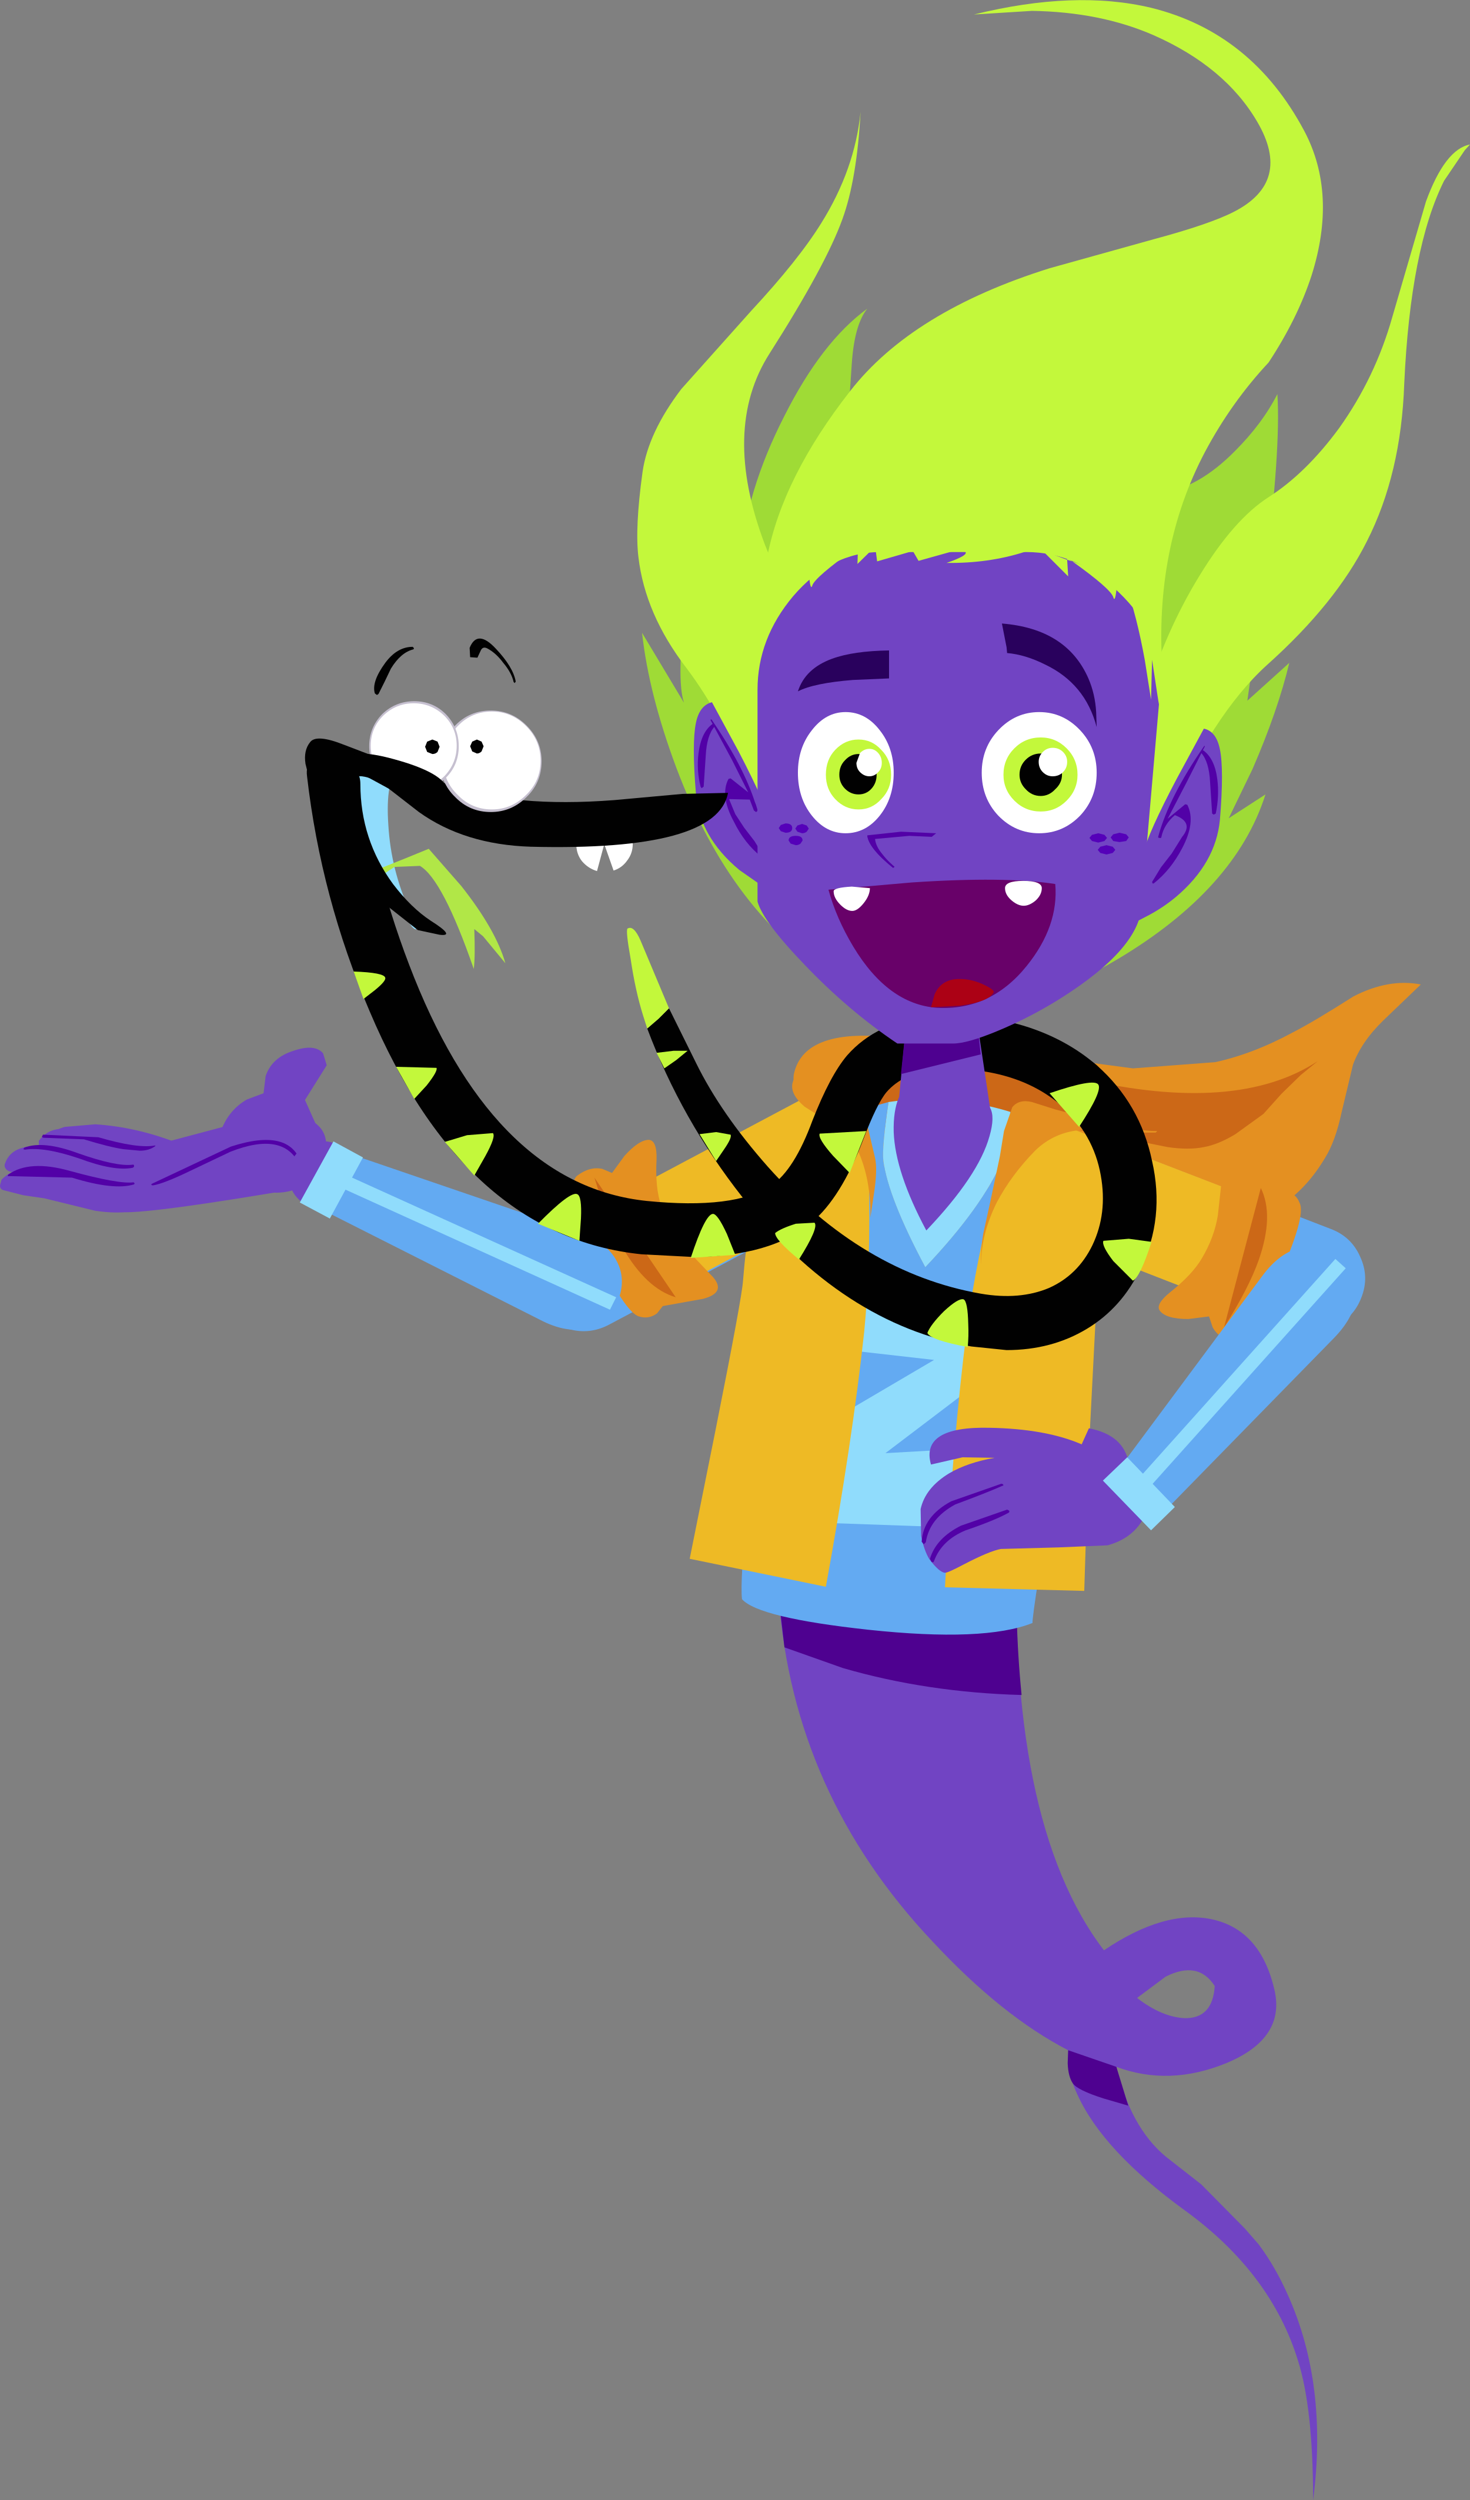 <?xml version="1.0" encoding="UTF-8" standalone="no"?>
<svg xmlns:xlink="http://www.w3.org/1999/xlink" height="241.4px" width="141.95px" xmlns="http://www.w3.org/2000/svg">
  <rect width="100%" height="100%" fill="#808080" stroke="none"/>
  <g transform="matrix(1.0, 0.0, 0.0, 1.0, 143.0, 230.35)">
    <path d="M-24.05 -112.1 Q-18.3 -113.1 -15.05 -118.55 -14.05 -120.15 -13.45 -122.95 L-12.35 -127.55 Q-11.55 -129.75 -9.45 -131.8 L-5.8 -135.3 Q-8.9 -135.9 -12.3 -134.15 -16.15 -131.7 -18.2 -130.65 -22.0 -128.6 -25.65 -127.8 L-33.6 -127.2 -46.35 -128.9 -59.1 -130.35 Q-65.55 -130.5 -66.35 -126.6 -66.5 -125.5 -65.8 -124.35 L-64.65 -122.3 -63.55 -121.75 Q-60.9 -117.45 -48.85 -115.65 L-41.85 -115.2 Q-37.8 -114.9 -34.95 -113.75 -28.95 -111.25 -24.05 -112.1" fill="#e49021" fill-rule="evenodd" stroke="none"/>
    <path d="M-17.4 -126.55 L-15.75 -127.9 Q-23.6 -122.75 -38.5 -126.2 L-45.65 -127.9 Q-49.75 -128.8 -53.0 -128.75 -56.4 -128.6 -58.45 -127.85 -61.8 -126.6 -60.3 -123.95 -58.55 -120.65 -50.3 -119.85 L-47.45 -119.5 Q-45.8 -119.45 -45.0 -120.2 L-42.95 -121.55 Q-42.3 -121.75 -40.55 -121.55 L-33.7 -120.3 -30.25 -119.6 Q-28.2 -119.3 -26.75 -119.6 -25.35 -119.85 -23.7 -120.85 L-21.0 -122.8 -19.25 -124.75 -17.4 -126.55" fill="#cc6817" fill-rule="evenodd" stroke="none"/>
    <path d="M-25.7 -38.6 Q-25.9 -35.45 -28.6 -35.5 -30.8 -35.6 -33.2 -37.45 L-30.45 -39.5 Q-27.3 -41.1 -25.7 -38.6 M-44.75 -83.0 L-67.8 -83.0 -67.8 -76.1 Q-66.4 -57.15 -52.95 -42.9 -46.25 -35.7 -39.85 -32.4 L-39.85 -31.25 Q-39.75 -29.8 -38.95 -28.1 -36.5 -22.7 -28.6 -16.95 -20.25 -10.9 -17.65 -2.4 -16.2 2.2 -16.2 11.05 -14.75 -0.15 -18.65 -8.8 -19.85 -11.5 -21.45 -13.65 L-22.8 -15.2 -27.0 -19.45 -30.45 -22.15 Q-33.85 -25.0 -35.2 -30.8 -30.1 -28.9 -24.6 -31.15 -18.8 -33.55 -19.95 -38.3 -21.3 -44.05 -26.0 -45.05 -30.55 -46.0 -36.4 -42.05 -45.9 -54.5 -44.75 -83.0" fill="#7144c3" fill-rule="evenodd" stroke="none"/>
    <path d="M-44.75 -82.6 L-46.0 -83.0 -67.8 -83.0 -67.8 -76.1 -67.25 -71.3 -61.6 -69.3 Q-53.5 -66.95 -44.35 -66.7 -45.1 -74.15 -44.75 -82.6" fill="#4e0190" fill-rule="evenodd" stroke="none"/>
    <path d="M-44.75 -83.0 L-46.0 -83.0 -44.75 -82.6 -44.75 -83.0" fill="#702faf" fill-rule="evenodd" stroke="none"/>
    <path d="M-68.7 -122.45 L-89.1 -111.6 Q-91.0 -110.6 -91.6 -108.55 -92.25 -106.5 -91.25 -104.55 -90.25 -102.7 -88.15 -102.05 -86.1 -101.45 -84.2 -102.45 L-63.85 -113.25 Q-61.95 -114.25 -61.3 -116.3 -60.65 -118.35 -61.65 -120.25 -62.7 -122.15 -64.75 -122.8 -66.8 -123.45 -68.7 -122.45" fill="#63aaf2" fill-rule="evenodd" stroke="none"/>
    <path d="M-85.15 -112.1 Q-85.6 -110.15 -84.6 -108.25 -83.6 -106.35 -81.7 -105.6 L-78.25 -105.75 -60.85 -115.0 Q-59.2 -115.85 -58.8 -117.8 -58.35 -119.75 -59.35 -121.65 -60.35 -123.55 -62.2 -124.25 L-65.7 -124.15 -83.1 -114.9 Q-84.7 -114.05 -85.15 -112.1" fill="#eeba25" fill-rule="evenodd" stroke="none"/>
    <path d="M-85.55 -109.7 Q-82.65 -103.65 -81.3 -103.25 -80.35 -102.95 -79.55 -103.55 L-79.0 -104.25 -75.1 -104.95 Q-72.85 -105.55 -74.15 -107.05 L-77.0 -110.05 Q-78.35 -111.75 -79.15 -113.95 -79.75 -115.65 -79.6 -118.4 -79.55 -120.25 -80.35 -120.3 -81.3 -120.3 -82.7 -118.75 L-83.9 -117.1 -84.85 -117.5 Q-86.05 -117.75 -87.25 -116.85 -88.5 -115.9 -85.55 -109.7" fill="#e49021" fill-rule="evenodd" stroke="none"/>
    <path d="M-85.6 -116.65 Q-84.3 -112.4 -82.85 -109.85 -80.6 -105.95 -77.75 -105.1 L-85.6 -116.65" fill="#cc6817" fill-rule="evenodd" stroke="none"/>
    <path d="M-37.75 -110.75 Q-37.25 -116.15 -39.5 -119.25 -41.35 -121.7 -45.45 -123.0 -45.05 -121.2 -46.2 -118.35 -48.1 -113.85 -53.65 -108.0 -57.25 -114.75 -57.7 -118.3 -57.85 -119.5 -57.2 -123.95 L-62.35 -122.5 Q-65.35 -121.35 -68.75 -100.3 L-70.8 -84.95 Q-71.55 -77.8 -71.35 -75.95 -69.75 -74.15 -59.15 -73.0 -47.95 -71.8 -43.3 -73.65 -43.3 -74.8 -40.9 -89.15 -38.25 -104.65 -37.75 -110.75" fill="#63aaf2" fill-rule="evenodd" stroke="none"/>
    <path d="M-46.2 -118.35 Q-45.05 -121.2 -45.45 -123.0 -47.65 -123.7 -51.95 -124.4 L-53.85 -124.4 -57.2 -123.95 Q-57.85 -119.5 -57.7 -118.3 -57.25 -114.75 -53.65 -108.0 -48.1 -113.85 -46.2 -118.35" fill="#90dcfc" fill-rule="evenodd" stroke="none"/>
    <path d="M-47.2 -82.75 L-67.05 -83.45 -65.9 -91.35 -52.8 -99.05 -63.8 -100.3 -62.8 -107.85 -44.8 -104.3 -46.1 -98.7 -57.5 -90.05 -46.85 -90.65 -47.2 -82.75" fill="#90dcfc" fill-rule="evenodd" stroke="none"/>
    <path d="M-47.45 -120.65 Q-46.9 -122.55 -47.4 -123.4 L-51.8 -124.15 -56.2 -124.4 Q-56.75 -123.1 -56.7 -121.05 -56.55 -117.15 -53.55 -111.55 -48.5 -116.85 -47.45 -120.65" fill="#7144c3" fill-rule="evenodd" stroke="none"/>
    <path d="M-63.25 -144.45 L-63.3 -144.3 -63.15 -144.25 -51.9 -144.95 Q-47.7 -145.0 -40.6 -144.65 -40.4 -144.65 -40.35 -144.9 L-40.55 -145.15 -46.25 -145.55 -52.0 -145.4 -57.65 -145.25 -63.25 -144.45" fill="#5201a7" fill-rule="evenodd" stroke="none"/>
    <path d="M-44.65 -123.65 L-46.65 -116.75 Q-48.8 -108.55 -49.65 -101.9 -51.0 -91.35 -51.75 -77.1 L-38.3 -76.75 -37.9 -89.45 -37.15 -104.05 Q-36.2 -110.15 -36.65 -113.9 -37.7 -122.2 -44.65 -123.65" fill="#eeba25" fill-rule="evenodd" stroke="none"/>
    <path d="M-39.7 -110.45 L-18.2 -102.1 -14.25 -102.2 Q-12.3 -103.1 -11.55 -105.05 -10.75 -107.05 -11.65 -109.0 -12.5 -110.95 -14.5 -111.7 L-36.0 -120.0 Q-38.05 -120.85 -40.0 -119.95 -41.95 -119.1 -42.7 -117.15 -43.45 -115.15 -42.6 -113.25 -41.7 -111.25 -39.7 -110.45" fill="#63aaf2" fill-rule="evenodd" stroke="none"/>
    <path d="M-43.2 -111.7 L-25.6 -104.85 Q-23.95 -104.25 -22.2 -105.2 -20.5 -106.2 -19.75 -108.2 -18.95 -110.2 -19.6 -112.05 -20.2 -113.9 -21.8 -114.55 L-39.45 -121.35 Q-41.05 -121.95 -42.8 -121.05 -44.5 -120.05 -45.25 -118.0 -46.0 -116.05 -45.45 -114.2 -44.85 -112.3 -43.2 -111.7" fill="#eeba25" fill-rule="evenodd" stroke="none"/>
    <path d="M-19.7 -115.3 L-22.8 -117.8 Q-24.75 -119.05 -24.95 -117.1 L-25.4 -113.0 Q-25.75 -110.85 -26.95 -108.85 -27.85 -107.3 -30.05 -105.55 -31.45 -104.4 -31.0 -103.8 -30.4 -103.0 -28.25 -103.0 L-26.25 -103.25 -25.9 -102.2 Q-25.3 -101.1 -23.85 -100.85 -22.3 -100.5 -19.6 -106.8 -16.85 -112.95 -17.5 -114.2 -17.85 -115.15 -18.85 -115.3 L-19.7 -115.3" fill="#e49021" fill-rule="evenodd" stroke="none"/>
    <path d="M-24.8 -102.2 Q-22.4 -106.0 -21.45 -108.7 -19.95 -113.0 -21.25 -115.65 L-24.8 -102.2" fill="#cc6817" fill-rule="evenodd" stroke="none"/>
    <path d="M-34.0 -89.05 Q-34.45 -91.8 -37.85 -92.45 L-38.55 -90.9 Q-42.0 -92.4 -47.45 -92.5 -54.15 -92.65 -53.1 -88.95 L-50.05 -89.65 -46.95 -89.6 Q-49.55 -89.15 -51.35 -88.1 -53.65 -86.7 -54.1 -84.65 L-54.05 -82.05 Q-53.75 -80.6 -53.25 -79.8 -52.3 -78.55 -51.75 -78.5 -51.45 -78.5 -49.95 -79.3 -47.45 -80.6 -46.35 -80.8 L-40.8 -80.95 -36.05 -81.15 Q-33.5 -81.85 -32.45 -84.0 L-34.0 -89.05" fill="#7144c3" fill-rule="evenodd" stroke="none"/>
    <path d="M-45.6 -84.3 Q-45.5 -84.35 -45.55 -84.5 L-45.75 -84.6 -50.2 -83.05 Q-52.6 -81.85 -53.2 -79.85 L-53.05 -79.55 Q-52.85 -79.45 -52.8 -79.65 -52.05 -81.65 -49.75 -82.6 -46.95 -83.55 -45.6 -84.3" fill="#5201a7" fill-rule="evenodd" stroke="none"/>
    <path d="M-46.2 -86.9 Q-46.05 -86.9 -46.15 -87.05 L-46.3 -87.1 -51.15 -85.4 Q-53.85 -83.95 -54.0 -81.5 L-53.8 -81.25 -53.6 -81.45 Q-53.25 -83.75 -50.75 -85.1 -47.65 -86.25 -46.2 -86.9" fill="#5201a7" fill-rule="evenodd" stroke="none"/>
    <path d="M-35.05 -87.0 Q-34.9 -85.8 -33.95 -85.0 -33.05 -84.2 -31.85 -84.3 -30.65 -84.4 -29.8 -85.2 L-14.2 -101.15 Q-12.1 -103.3 -12.05 -105.4 -11.95 -107.4 -13.65 -108.85 -15.35 -110.3 -17.3 -109.9 -19.4 -109.5 -21.15 -107.1 L-34.45 -89.2 Q-35.15 -88.15 -35.05 -87.0" fill="#63aaf2" fill-rule="evenodd" stroke="none"/>
    <path d="M-33.05 -87.6 L-32.0 -86.75 -13.05 -107.9 -14.05 -108.8 -33.05 -87.6" fill="#90dcfc" fill-rule="evenodd" stroke="none"/>
    <path d="M-34.15 -89.65 L-36.5 -87.4 -31.85 -82.6 -29.55 -84.85 -34.15 -89.65" fill="#90dcfc" fill-rule="evenodd" stroke="none"/>
    <path d="M-59.45 -124.05 Q-66.55 -124.2 -69.45 -116.45 -70.75 -113.05 -71.25 -106.7 -71.35 -105.1 -73.9 -92.3 L-76.4 -79.85 -63.25 -77.15 Q-60.7 -91.15 -59.55 -101.75 -58.9 -108.4 -59.1 -116.85 -59.2 -121.15 -59.45 -124.05" fill="#eeba25" fill-rule="evenodd" stroke="none"/>
    <path d="M-59.45 -126.7 L-59.95 -128.45 Q-61.15 -129.15 -63.85 -128.0 -68.3 -126.05 -65.3 -123.5 -60.9 -120.75 -60.25 -119.45 -59.0 -116.85 -58.95 -113.4 L-58.95 -112.8 -58.6 -115.15 Q-58.25 -117.45 -58.5 -118.55 L-59.55 -123.0 Q-60.1 -126.1 -59.45 -126.7" fill="#e49021" fill-rule="evenodd" stroke="none"/>
    <path d="M-111.45 -119.65 L-111.55 -120.35 Q-111.7 -121.15 -112.3 -121.7 -114.15 -123.5 -119.2 -122.15 L-127.3 -120.0 -129.75 -117.05 Q-132.1 -114.0 -131.9 -113.5 -131.6 -112.7 -116.55 -115.2 -115.25 -115.15 -114.0 -115.7 -111.45 -116.8 -111.45 -119.65" fill="#7144c3" fill-rule="evenodd" stroke="none"/>
    <path d="M-127.6 -115.15 Q-127.45 -115.3 -127.6 -115.5 L-127.85 -115.65 -132.5 -116.25 -137.15 -117.15 -140.15 -117.55 Q-141.85 -117.5 -142.85 -116.45 L-143.0 -115.9 Q-143.0 -115.55 -142.7 -115.45 L-140.75 -114.95 -138.7 -114.65 -136.25 -114.05 -133.8 -113.45 Q-131.7 -113.15 -130.4 -113.4 -128.6 -113.75 -127.6 -115.15" fill="#7144c3" fill-rule="evenodd" stroke="none"/>
    <path d="M-128.35 -117.6 L-128.4 -117.85 -128.7 -117.95 -133.0 -118.05 -137.15 -119.3 -140.2 -119.65 Q-142.0 -119.45 -142.5 -118.05 -142.65 -117.75 -142.4 -117.45 -142.2 -117.25 -141.9 -117.2 L-139.85 -117.25 -137.75 -117.2 -135.5 -116.5 -133.25 -115.95 Q-129.0 -115.2 -128.35 -117.6" fill="#7144c3" fill-rule="evenodd" stroke="none"/>
    <path d="M-127.5 -118.25 Q-127.3 -118.45 -127.4 -118.7 L-127.75 -118.95 -129.95 -119.1 Q-131.15 -119.25 -132.1 -119.7 L-134.9 -120.9 -137.25 -121.35 Q-138.5 -121.25 -139.25 -120.2 L-139.25 -119.75 -138.9 -119.45 -137.2 -118.95 -135.5 -118.6 -132.35 -117.55 -129.8 -117.25 Q-128.4 -117.4 -127.5 -118.25" fill="#7144c3" fill-rule="evenodd" stroke="none"/>
    <path d="M-125.95 -119.5 L-125.8 -119.8 -126.0 -120.05 Q-129.9 -121.55 -133.8 -121.8 L-136.75 -121.55 Q-138.15 -121.15 -139.05 -120.0 L-139.1 -119.4 Q-138.9 -119.15 -138.55 -119.1 L-135.1 -119.1 -131.55 -119.0 -128.65 -118.8 Q-127.05 -118.85 -125.95 -119.5" fill="#7144c3" fill-rule="evenodd" stroke="none"/>
    <path d="M-117.55 -124.8 L-119.15 -124.2 Q-120.9 -123.2 -121.65 -121.2 L-111.45 -119.45 -113.55 -124.15 -111.45 -127.5 -111.8 -128.65 Q-112.6 -129.6 -114.65 -128.9 -116.75 -128.25 -117.35 -126.45 L-117.55 -124.8" fill="#7144c3" fill-rule="evenodd" stroke="none"/>
    <path d="M-114.1 -117.95 L-113.95 -117.85 Q-113.85 -117.95 -113.9 -118.0 -115.0 -121.5 -120.7 -119.65 L-128.35 -116.05 -128.4 -115.95 -128.25 -115.9 Q-127.25 -116.05 -124.85 -117.2 L-120.75 -119.15 Q-115.65 -121.15 -114.1 -117.95" fill="#5201a7" fill-rule="evenodd" stroke="none"/>
    <path d="M-130.05 -116.0 L-130.0 -116.1 -130.1 -116.2 Q-131.5 -116.0 -136.25 -117.3 -140.15 -118.4 -142.2 -116.95 L-142.25 -116.85 Q-142.2 -116.75 -142.15 -116.8 L-136.05 -116.65 Q-132.0 -115.4 -130.05 -116.0" fill="#5201a7" fill-rule="evenodd" stroke="none"/>
    <path d="M-130.2 -117.6 Q-130.05 -117.65 -130.05 -117.8 -130.1 -117.95 -130.2 -117.9 -131.75 -117.7 -135.45 -119.0 -138.8 -120.25 -140.65 -119.55 L-140.75 -119.4 -140.6 -119.35 Q-138.75 -119.65 -135.35 -118.5 -132.0 -117.25 -130.2 -117.6" fill="#5201a7" fill-rule="evenodd" stroke="none"/>
    <path d="M-128.0 -119.7 L-128.0 -119.75 -128.05 -119.75 Q-129.75 -119.45 -133.5 -120.55 L-138.85 -120.8 -138.95 -120.6 Q-138.9 -120.5 -138.75 -120.5 L-134.9 -120.35 Q-132.45 -119.6 -131.1 -119.4 L-129.5 -119.25 Q-128.6 -119.25 -128.0 -119.7" fill="#5201a7" fill-rule="evenodd" stroke="none"/>
    <path d="M-114.05 -114.45 Q-113.0 -113.55 -111.65 -113.65 -110.3 -113.7 -109.4 -114.75 -108.5 -115.75 -108.55 -117.1 -108.65 -118.45 -109.65 -119.35 -110.7 -120.25 -112.05 -120.15 -113.4 -120.05 -114.3 -119.05 -115.2 -118.05 -115.1 -116.7 -115.05 -115.35 -114.05 -114.45" fill="#7144c3" fill-rule="evenodd" stroke="none"/>
    <path d="M-112.3 -117.0 Q-112.8 -115.9 -112.4 -114.8 -112.0 -113.65 -110.9 -113.05 L-90.9 -102.95 Q-88.25 -101.55 -86.2 -102.15 -84.25 -102.65 -83.35 -104.7 -82.5 -106.8 -83.45 -108.6 -84.45 -110.5 -87.3 -111.45 L-108.5 -118.7 -110.75 -118.6 Q-111.85 -118.1 -112.3 -117.0" fill="#63aaf2" fill-rule="evenodd" stroke="none"/>
    <path d="M-109.55 -116.9 L-110.1 -115.7 -84.1 -103.9 -83.5 -105.1 -109.55 -116.9" fill="#90dcfc" fill-rule="evenodd" stroke="none"/>
    <path d="M-110.8 -120.15 L-114.05 -114.25 -111.15 -112.7 -107.95 -118.6 -110.8 -120.15" fill="#90dcfc" fill-rule="evenodd" stroke="none"/>
    <path d="M-31.25 -121.15 Q-33.25 -121.15 -36.25 -121.95 L-41.15 -123.25 -43.35 -123.95 Q-44.6 -124.25 -45.25 -123.45 L-46.05 -121.15 -46.45 -118.7 -47.4 -114.2 -48.05 -111.25 Q-48.35 -109.4 -48.25 -108.25 -48.3 -111.1 -46.75 -114.25 -45.35 -116.9 -43.05 -119.25 -41.2 -121.05 -38.6 -121.25 L-33.65 -121.0 -31.4 -121.0 -31.25 -121.15" fill="#e49021" fill-rule="evenodd" stroke="none"/>
    <path d="M-78.4 -133.0 L-79.4 -132.0 -80.5 -131.05 Q-77.2 -122.25 -71.3 -114.75 -61.65 -102.5 -49.2 -100.35 L-45.8 -100.0 Q-41.45 -100.0 -38.05 -102.05 -34.65 -104.1 -32.85 -107.9 -30.5 -112.75 -31.75 -118.25 -32.9 -123.8 -37.1 -127.5 -37.9 -128.2 -38.95 -128.1 -40.05 -128.05 -40.75 -127.25 -41.45 -126.4 -41.4 -125.35 -41.3 -124.3 -40.5 -123.6 -37.4 -120.85 -36.7 -116.85 -36.05 -113.2 -37.5 -110.15 -38.9 -107.25 -41.7 -106.0 -44.55 -104.8 -48.3 -105.45 -59.7 -107.45 -68.85 -117.7 -73.4 -122.85 -75.8 -127.75 L-78.4 -133.0" fill="#010101" fill-rule="evenodd" stroke="none"/>
    <path d="M-81.15 -139.55 Q-81.8 -141.05 -82.4 -140.7 -82.6 -140.55 -82.1 -137.75 -81.65 -134.7 -80.9 -132.3 L-80.5 -131.05 -79.4 -132.0 -78.4 -133.0 -81.15 -139.55" fill="#c3f83b" fill-rule="evenodd" stroke="none"/>
    <path d="M-113.35 -155.4 Q-112.0 -143.65 -107.3 -132.7 -98.1 -111.0 -81.05 -109.25 L-76.25 -109.0 Q-68.55 -109.0 -64.6 -112.35 -61.8 -114.7 -59.65 -120.3 -58.35 -123.75 -57.4 -124.9 -55.8 -126.75 -52.6 -127.15 -44.95 -127.45 -40.5 -123.6 -39.7 -122.85 -38.65 -122.95 -37.55 -123.0 -36.85 -123.8 -36.1 -124.6 -36.2 -125.7 -36.3 -126.75 -37.1 -127.5 -40.05 -130.05 -44.1 -131.3 -48.1 -132.5 -52.95 -132.3 L-53.1 -132.3 Q-58.35 -131.7 -61.2 -128.45 -62.85 -126.5 -64.55 -122.15 -66.3 -117.4 -68.5 -115.9 -72.05 -113.55 -80.55 -114.4 -94.95 -115.9 -103.0 -135.95 -107.0 -145.95 -108.2 -155.95 -108.35 -157.05 -109.2 -157.7 -110.0 -158.35 -111.1 -158.25 -112.15 -158.15 -112.8 -157.3 -113.5 -156.45 -113.35 -155.4" fill="#010101" fill-rule="evenodd" stroke="none"/>
    <path d="M-41.65 -124.8 L-38.8 -121.55 Q-36.5 -125.05 -36.95 -125.65 -37.4 -126.25 -41.65 -124.8" fill="#c3f83b" fill-rule="evenodd" stroke="none"/>
    <path d="M-31.8 -110.45 L-34.0 -110.75 -36.45 -110.55 Q-36.65 -110.1 -35.5 -108.6 L-33.6 -106.7 Q-32.9 -107.05 -31.8 -110.45" fill="#c3f83b" fill-rule="evenodd" stroke="none"/>
    <path d="M-53.45 -101.65 Q-53.1 -100.95 -49.55 -100.3 -49.45 -101.35 -49.5 -102.5 -49.55 -104.7 -49.95 -104.9 -50.45 -105.05 -51.85 -103.75 -53.15 -102.45 -53.45 -101.65" fill="#c3f83b" fill-rule="evenodd" stroke="none"/>
    <path d="M-64.35 -112.3 L-66.15 -112.2 Q-67.6 -111.75 -68.15 -111.3 -68.15 -110.65 -65.85 -108.75 -63.9 -111.85 -64.35 -112.3" fill="#c3f83b" fill-rule="evenodd" stroke="none"/>
    <path d="M-75.45 -120.85 L-73.85 -118.25 -73.1 -119.35 Q-72.3 -120.5 -72.45 -120.8 L-73.85 -121.05 -75.45 -120.85" fill="#c3f83b" fill-rule="evenodd" stroke="none"/>
    <path d="M-79.6 -128.7 L-78.85 -127.2 -77.7 -128.0 -76.6 -128.9 -77.95 -128.9 -79.6 -128.7" fill="#c3f83b" fill-rule="evenodd" stroke="none"/>
    <path d="M-48.65 -131.75 L-55.4 -132.45 -56.4 -122.1 -47.2 -122.1 -48.65 -131.75" fill="#7144c3" fill-rule="evenodd" stroke="none"/>
    <path d="M-48.65 -131.75 L-55.4 -132.45 -56.0 -126.65 -48.3 -128.55 -48.65 -131.75" fill="#4e0190" fill-rule="evenodd" stroke="none"/>
    <path d="M-76.8 -171.95 Q-77.7 -164.75 -76.95 -162.5 L-81.0 -169.25 Q-80.35 -163.35 -77.7 -156.25 -72.35 -142.0 -62.15 -135.8 -56.85 -130.35 -50.9 -131.0 -47.9 -131.3 -46.0 -132.7 L-42.7 -133.9 Q-38.7 -135.6 -35.15 -137.7 -23.7 -144.5 -20.8 -153.65 L-24.35 -151.35 -22.05 -156.1 Q-19.6 -161.75 -18.5 -166.35 L-22.55 -162.7 -20.9 -174.3 Q-19.3 -187.0 -19.65 -192.3 -21.1 -189.45 -23.75 -186.8 -27.3 -183.2 -31.0 -182.7 -29.65 -187.35 -30.1 -193.45 -30.3 -196.55 -30.8 -198.65 L-46.0 -188.1 -43.9 -202.3 -51.25 -197.5 Q-59.1 -191.9 -61.4 -187.7 -61.15 -188.95 -60.75 -195.2 -60.5 -199.0 -59.25 -200.55 -63.65 -197.35 -67.25 -190.2 -71.0 -182.9 -71.55 -175.95 L-72.35 -165.9 -72.5 -162.9 -75.8 -178.65 -76.8 -171.95" fill="#9fdb36" fill-rule="evenodd" stroke="none"/>
    <path d="M-8.55 -199.75 Q-10.2 -193.9 -13.7 -189.0 -16.9 -184.65 -20.5 -182.35 -23.85 -180.2 -27.15 -174.8 -30.45 -169.45 -32.5 -162.7 -34.2 -157.05 -34.15 -148.8 L-33.8 -141.7 -32.9 -144.45 -30.4 -151.05 Q-25.95 -161.35 -20.65 -166.15 -14.0 -172.1 -11.0 -178.1 -7.7 -184.6 -7.4 -193.3 -6.8 -206.4 -3.55 -212.9 L-1.55 -215.85 -1.05 -216.4 Q-3.45 -215.95 -5.3 -210.9 L-8.55 -199.75" fill="#c3f83b" fill-rule="evenodd" stroke="none"/>
    <path d="M-77.2 -192.8 Q-80.4 -188.6 -80.95 -184.8 -81.7 -179.4 -81.35 -176.55 -80.7 -171.05 -76.75 -165.9 -73.0 -160.95 -70.25 -153.6 L-68.25 -147.2 -65.75 -156.45 Q-63.4 -165.9 -63.65 -166.95 L-65.65 -170.55 Q-67.85 -174.45 -69.15 -177.8 -73.35 -188.9 -68.7 -196.2 -63.25 -204.75 -61.65 -209.2 -60.25 -213.05 -59.9 -219.55 -60.45 -214.0 -63.7 -208.8 -65.9 -205.25 -70.45 -200.35 L-77.2 -192.8" fill="#c3f83b" fill-rule="evenodd" stroke="none"/>
    <path d="M-31.6 -226.95 Q-24.7 -223.9 -21.6 -218.6 -18.2 -212.8 -23.85 -209.9 -26.2 -208.7 -31.6 -207.25 L-41.65 -204.45 Q-54.9 -200.3 -60.9 -192.6 -67.4 -184.3 -68.9 -176.65 -69.6 -173.2 -69.25 -164.9 L-30.75 -165.65 Q-31.55 -177.4 -26.65 -186.7 -24.1 -191.5 -20.5 -195.35 -17.7 -199.6 -16.35 -203.75 -13.85 -211.65 -17.05 -217.7 -22.1 -227.2 -31.85 -229.6 -39.2 -231.35 -48.95 -228.95 L-43.35 -229.3 Q-36.75 -229.2 -31.6 -226.95" fill="#c3f83b" fill-rule="evenodd" stroke="none"/>
    <path d="M-74.25 -162.55 Q-75.45 -162.25 -75.8 -160.55 -76.2 -158.6 -75.8 -153.75 -75.45 -149.55 -71.6 -146.35 L-68.95 -144.5 -67.8 -143.95 -67.75 -145.85 Q-67.85 -148.2 -68.4 -150.4 -68.95 -152.55 -71.65 -157.75 L-74.25 -162.55" fill="#7144c3" fill-rule="evenodd" stroke="none"/>
    <path d="M-74.3 -160.9 L-74.4 -160.85 -72.3 -156.95 -70.7 -153.75 -70.75 -153.85 -72.45 -155.2 -72.65 -155.15 Q-73.5 -153.55 -72.15 -151.05 -71.1 -148.9 -69.45 -147.6 L-69.3 -147.6 -69.25 -147.7 -70.15 -149.15 -71.15 -150.45 -72.0 -151.75 -72.6 -153.2 -70.6 -153.15 -70.2 -152.1 -70.0 -151.95 Q-69.85 -152.0 -69.85 -152.15 L-70.0 -152.65 -70.1 -152.9 Q-71.25 -156.45 -74.3 -160.9" fill="#5201a7" fill-rule="evenodd" stroke="none"/>
    <path d="M-74.0 -160.2 L-74.0 -160.4 -74.2 -160.45 Q-75.3 -159.65 -75.55 -157.6 -75.75 -156.0 -75.35 -154.4 L-75.25 -154.25 -75.05 -154.4 -74.85 -157.4 Q-74.75 -159.35 -74.0 -160.2" fill="#5201a7" fill-rule="evenodd" stroke="none"/>
    <path d="M-43.9 -177.05 L-58.0 -177.05 Q-62.75 -177.05 -66.4 -172.8 -69.85 -168.7 -69.85 -163.75 L-69.85 -143.3 Q-69.3 -141.35 -65.3 -137.2 -61.05 -132.75 -56.35 -129.6 L-50.95 -129.6 Q-49.6 -129.6 -46.7 -130.8 -43.55 -132.1 -40.6 -133.95 -32.75 -138.9 -32.75 -143.15 L-30.9 -164.5 Q-30.9 -169.25 -34.95 -173.15 -38.95 -177.05 -43.9 -177.05" fill="#7144c3" fill-rule="evenodd" stroke="none"/>
    <path d="M-48.2 -155.75 Q-48.2 -153.3 -46.6 -151.6 -44.95 -149.9 -42.65 -149.9 -40.35 -149.9 -38.7 -151.6 -37.1 -153.3 -37.1 -155.75 -37.1 -158.15 -38.7 -159.85 -40.35 -161.6 -42.65 -161.6 -44.95 -161.6 -46.6 -159.85 -48.2 -158.15 -48.2 -155.75" fill="#ffffff" fill-rule="evenodd" stroke="none"/>
    <path d="M-65.95 -155.75 Q-65.95 -153.3 -64.6 -151.6 -63.25 -149.9 -61.35 -149.9 -59.4 -149.9 -58.05 -151.6 -56.7 -153.3 -56.7 -155.75 -56.7 -158.15 -58.05 -159.85 -59.4 -161.6 -61.35 -161.6 -63.25 -161.6 -64.6 -159.85 -65.95 -158.15 -65.95 -155.75" fill="#ffffff" fill-rule="evenodd" stroke="none"/>
    <path d="M-45.75 -167.3 Q-44.0 -167.15 -42.1 -166.2 -38.2 -164.35 -37.1 -160.15 L-37.15 -161.6 Q-37.25 -163.35 -37.9 -164.85 -40.0 -169.65 -46.25 -170.15 L-45.8 -167.85 -45.75 -167.3" fill="#29015d" fill-rule="evenodd" stroke="none"/>
    <path d="M-62.65 -166.75 Q-65.25 -165.8 -65.95 -163.6 -64.4 -164.4 -60.65 -164.7 L-57.15 -164.85 -57.15 -167.55 Q-60.6 -167.5 -62.65 -166.75" fill="#29015d" fill-rule="evenodd" stroke="none"/>
    <path d="M-25.2 -158.0 Q-25.55 -159.75 -26.75 -160.0 L-29.35 -155.2 Q-32.1 -150.0 -32.65 -147.85 -33.2 -145.7 -33.25 -143.3 L-33.2 -141.4 -32.05 -142.0 Q-30.65 -142.75 -29.45 -143.75 -25.6 -147.0 -25.2 -151.2 -24.8 -156.05 -25.2 -158.0" fill="#7144c3" fill-rule="evenodd" stroke="none"/>
    <path d="M-26.65 -158.3 L-26.7 -158.35 Q-30.1 -153.45 -31.15 -149.6 -31.2 -149.45 -31.05 -149.45 -30.85 -149.4 -30.85 -149.55 -30.6 -150.75 -29.55 -151.65 -27.7 -150.95 -28.85 -149.55 L-29.85 -147.95 -30.9 -146.6 -31.75 -145.2 -31.7 -145.05 -31.6 -145.05 Q-29.95 -146.35 -28.85 -148.45 -27.5 -151.0 -28.35 -152.65 L-28.55 -152.7 -30.25 -151.3 -30.3 -151.2 -28.45 -154.75 -26.65 -158.3" fill="#5201a7" fill-rule="evenodd" stroke="none"/>
    <path d="M-26.8 -157.9 L-27.0 -157.9 -27.0 -157.65 Q-26.25 -156.8 -26.15 -154.85 L-25.95 -151.8 -25.8 -151.7 -25.6 -151.8 Q-25.25 -153.5 -25.45 -155.1 -25.7 -157.1 -26.8 -157.9" fill="#5201a7" fill-rule="evenodd" stroke="none"/>
    <path d="M-52.6 -149.9 L-56.0 -150.05 -59.25 -149.7 Q-59.15 -148.5 -56.75 -146.55 L-52.6 -149.9" fill="#5201a7" fill-rule="evenodd" stroke="none"/>
    <path d="M-51.85 -149.5 L-55.2 -149.65 -58.5 -149.35 Q-58.4 -148.05 -56.0 -146.15 L-51.85 -149.5" fill="#7144c3" fill-rule="evenodd" stroke="none"/>
    <path d="M-59.25 -149.7 Q-59.15 -148.5 -56.75 -146.55 L-59.25 -149.7" fill="#5201a7" fill-rule="evenodd" stroke="none"/>
    <path d="M-63.0 -144.45 Q-62.25 -141.7 -60.6 -138.95 -57.25 -133.4 -52.55 -133.05 -47.35 -132.75 -43.85 -137.1 -40.75 -140.95 -41.1 -145.0 -45.95 -145.75 -54.95 -145.15 L-63.0 -144.45" fill="#680169" fill-rule="evenodd" stroke="none"/>
    <path d="M-45.95 -144.6 Q-45.95 -143.95 -45.3 -143.4 -44.7 -142.9 -44.15 -142.9 -43.6 -142.9 -43.0 -143.4 -42.4 -143.95 -42.4 -144.6 -42.4 -145.3 -44.2 -145.3 -45.95 -145.3 -45.95 -144.6" fill="#ffffff" fill-rule="evenodd" stroke="none"/>
    <path d="M-62.5 -144.3 Q-62.5 -143.65 -61.85 -143.0 -61.25 -142.4 -60.7 -142.4 -60.2 -142.4 -59.6 -143.15 -59.0 -143.9 -59.0 -144.6 L-60.75 -144.75 Q-62.5 -144.65 -62.5 -144.3" fill="#ffffff" fill-rule="evenodd" stroke="none"/>
    <path d="M-48.15 -135.35 Q-49.5 -135.95 -50.85 -135.8 -52.2 -135.6 -52.75 -134.35 L-53.1 -133.1 -50.3 -133.25 Q-47.45 -133.65 -47.05 -134.55 -46.95 -134.8 -48.15 -135.35" fill="#ac0115" fill-rule="evenodd" stroke="none"/>
    <path d="M-35.75 -149.5 L-35.5 -149.15 -34.9 -149.05 -34.25 -149.15 -34.0 -149.5 -34.25 -149.8 -34.9 -149.95 -35.5 -149.8 -35.75 -149.5" fill="#5501b9" fill-rule="evenodd" stroke="none"/>
    <path d="M-37.8 -149.45 L-37.55 -149.15 -36.95 -149.0 -36.35 -149.15 -36.1 -149.45 -36.35 -149.75 -36.95 -149.9 -37.55 -149.75 -37.8 -149.45" fill="#5501b9" fill-rule="evenodd" stroke="none"/>
    <path d="M-37.0 -148.3 L-36.75 -148.0 -36.15 -147.85 -35.55 -148.0 -35.3 -148.3 -35.55 -148.6 -36.15 -148.75 -36.75 -148.6 -37.0 -148.3" fill="#5501b9" fill-rule="evenodd" stroke="none"/>
    <path d="M-66.5 -150.4 Q-66.5 -150.85 -67.15 -150.85 L-67.6 -150.7 -67.8 -150.4 -67.6 -150.1 -67.15 -149.95 Q-66.5 -149.95 -66.5 -150.4" fill="#5501b9" fill-rule="evenodd" stroke="none"/>
    <path d="M-64.9 -150.35 L-65.1 -150.65 -65.55 -150.8 -66.0 -150.65 -66.2 -150.35 -66.0 -150.05 -65.55 -149.9 Q-65.3 -149.9 -65.1 -150.05 L-64.9 -150.35" fill="#5501b9" fill-rule="evenodd" stroke="none"/>
    <path d="M-65.5 -149.2 Q-65.5 -149.65 -66.15 -149.65 -66.85 -149.65 -66.85 -149.2 L-66.65 -148.9 -66.15 -148.75 Q-65.9 -148.75 -65.7 -148.9 L-65.5 -149.2" fill="#5501b9" fill-rule="evenodd" stroke="none"/>
    <path d="M-46.1 -155.55 Q-46.1 -154.1 -45.05 -153.05 -44.0 -152.0 -42.5 -152.0 -41.05 -152.0 -40.0 -153.05 -38.95 -154.1 -38.95 -155.55 -38.95 -157.05 -40.0 -158.1 -41.05 -159.15 -42.5 -159.15 -44.0 -159.15 -45.05 -158.1 -46.1 -157.05 -46.1 -155.55" fill="#c3f83b" fill-rule="evenodd" stroke="none"/>
    <path d="M-44.55 -155.55 Q-44.55 -154.75 -43.95 -154.15 -43.35 -153.5 -42.5 -153.5 -41.7 -153.5 -41.1 -154.15 -40.45 -154.75 -40.45 -155.55 -40.45 -156.4 -41.1 -157.0 -41.7 -157.6 -42.5 -157.6 -43.35 -157.6 -43.95 -157.0 -44.55 -156.4 -44.55 -155.55" fill="#010101" fill-rule="evenodd" stroke="none"/>
    <path d="M-42.7 -156.8 Q-42.7 -156.2 -42.3 -155.8 -41.9 -155.4 -41.35 -155.4 -40.75 -155.4 -40.35 -155.8 -39.95 -156.2 -39.95 -156.8 -39.95 -157.35 -40.35 -157.75 -40.75 -158.15 -41.35 -158.15 -41.9 -158.15 -42.3 -157.75 -42.7 -157.35 -42.7 -156.8" fill="#ffffff" fill-rule="evenodd" stroke="none"/>
    <path d="M-63.25 -155.55 Q-63.25 -154.15 -62.35 -153.2 -61.4 -152.2 -60.1 -152.2 -58.8 -152.2 -57.9 -153.2 -56.95 -154.15 -56.95 -155.55 -56.95 -157.0 -57.9 -157.95 -58.8 -158.95 -60.1 -158.95 -61.4 -158.95 -62.35 -157.95 -63.25 -157.0 -63.25 -155.55" fill="#c3f83b" fill-rule="evenodd" stroke="none"/>
    <path d="M-61.95 -155.55 Q-61.95 -154.75 -61.4 -154.2 -60.85 -153.65 -60.1 -153.65 -59.35 -153.65 -58.85 -154.2 -58.35 -154.75 -58.35 -155.55 -58.35 -156.4 -58.85 -156.95 -59.35 -157.55 -60.1 -157.55 -60.85 -157.55 -61.4 -156.95 -61.95 -156.4 -61.95 -155.55" fill="#010101" fill-rule="evenodd" stroke="none"/>
    <path d="M-60.3 -156.7 Q-60.3 -156.15 -59.95 -155.8 -59.55 -155.4 -59.05 -155.4 -58.55 -155.4 -58.2 -155.8 -57.85 -156.15 -57.85 -156.7 -57.85 -157.25 -58.2 -157.65 -58.55 -158.05 -59.05 -158.05 -59.55 -158.05 -59.95 -157.65 L-60.3 -156.7" fill="#ffffff" fill-rule="evenodd" stroke="none"/>
    <path d="M-31.2 -173.65 L-35.5 -182.4 -35.5 -179.6 Q-35.3 -176.3 -34.25 -173.65 -33.25 -171.0 -32.45 -166.6 L-31.85 -162.8 -31.75 -166.65 -31.25 -163.35 Q-30.8 -160.35 -30.7 -161.85 -30.6 -164.2 -31.2 -173.65" fill="#c3f83b" fill-rule="evenodd" stroke="none"/>
    <path d="M-57.7 -178.35 L-60.15 -177.45 -60.2 -175.9 -57.7 -178.35 M-60.15 -177.45 L-60.1 -177.6 -60.55 -177.3 -64.95 -175.65 -64.85 -174.45 Q-64.7 -173.3 -64.55 -173.85 -64.25 -174.65 -60.55 -177.3 L-60.15 -177.45" fill="#c3f83b" fill-rule="evenodd" stroke="none"/>
    <path d="M-35.2 -173.3 L-35.15 -174.5 -39.45 -176.15 -39.95 -176.45 -39.95 -176.3 -42.35 -177.2 -39.85 -174.7 -39.95 -176.3 -39.45 -176.15 Q-35.75 -173.5 -35.5 -172.7 -35.35 -172.15 -35.2 -173.3" fill="#c3f83b" fill-rule="evenodd" stroke="none"/>
    <path d="M-44.1 -177.05 Q-41.95 -177.65 -41.15 -178.25 L-58.45 -177.3 -58.3 -176.15 -54.85 -177.15 -54.3 -176.2 -50.55 -177.25 -49.8 -177.1 Q-49.4 -176.75 -51.6 -176.0 -47.55 -175.95 -44.1 -177.05" fill="#c3f83b" fill-rule="evenodd" stroke="none"/>
    <path d="M-35.2 -30.8 L-39.85 -32.4 -39.9 -31.15 Q-39.85 -29.85 -39.4 -29.2 -38.95 -28.55 -36.45 -27.75 L-34.05 -27.05 -35.2 -30.8" fill="#4e0190" fill-rule="evenodd" stroke="none"/>
    <path d="M-81.9 -148.85 Q-81.9 -149.95 -82.7 -150.75 -83.5 -151.55 -84.6 -151.55 L-84.7 -151.55 Q-85.8 -151.55 -86.6 -150.75 -87.35 -149.95 -87.35 -148.85 -87.35 -147.9 -86.8 -147.2 -86.2 -146.5 -85.35 -146.25 L-84.65 -148.85 -83.75 -146.3 Q-82.95 -146.55 -82.45 -147.25 -81.9 -147.95 -81.9 -148.85" fill="#ffffff" fill-rule="evenodd" stroke="none"/>
    <path d="M-105.4 -154.25 Q-106.25 -156.1 -108.25 -157.45 -110.6 -159.0 -110.4 -155.4 -110.2 -151.7 -105.7 -144.35 L-103.2 -140.85 Q-102.3 -140.0 -103.4 -142.3 -105.25 -146.35 -105.5 -150.7 -105.65 -152.85 -105.4 -154.25" fill="#90dcfc" fill-rule="evenodd" stroke="none"/>
    <path d="M-106.3 -146.5 L-106.2 -145.8 -104.9 -146.65 -102.45 -146.75 Q-100.25 -145.45 -97.25 -136.8 -97.1 -137.95 -97.2 -140.65 L-96.35 -139.95 -94.2 -137.35 Q-95.1 -140.55 -98.45 -144.8 L-101.6 -148.4 -103.8 -147.5 -106.3 -146.5" fill="#b1e747" fill-rule="evenodd" stroke="none"/>
    <path d="M-102.55 -151.95 Q-98.15 -148.8 -91.75 -148.6 -73.75 -148.15 -72.7 -153.8 L-77.1 -153.7 -83.7 -153.1 Q-93.45 -152.35 -99.6 -154.55 L-109.8 -158.45 Q-112.45 -159.5 -113.05 -158.7 -113.7 -157.9 -113.5 -156.6 L-113.2 -155.4 -112.05 -155.55 -108.05 -155.4 Q-106.85 -155.25 -105.45 -154.2 L-102.55 -151.95" fill="#010101" fill-rule="evenodd" stroke="none"/>
    <path d="M-100.5 -156.85 Q-100.5 -154.8 -99.05 -153.4 -97.65 -151.95 -95.6 -151.95 -93.6 -151.95 -92.15 -153.4 -90.7 -154.8 -90.7 -156.85 -90.7 -158.85 -92.15 -160.3 -93.6 -161.75 -95.6 -161.75 -97.65 -161.75 -99.05 -160.3 -100.5 -158.85 -100.5 -156.85" fill="#c6c0d0" fill-rule="evenodd" stroke="none"/>
    <path d="M-100.2 -156.9 Q-100.2 -154.95 -98.8 -153.6 -97.45 -152.2 -95.5 -152.2 -93.6 -152.2 -92.2 -153.6 -90.8 -154.95 -90.8 -156.9 -90.8 -158.85 -92.2 -160.25 -93.6 -161.65 -95.5 -161.65 -97.45 -161.65 -98.8 -160.25 -100.2 -158.85 -100.2 -156.9" fill="#ffffff" fill-rule="evenodd" stroke="none"/>
    <path d="M-106.9 -143.9 L-102.65 -140.55 -100.55 -140.1 Q-98.95 -139.9 -101.4 -141.45 -103.3 -142.7 -105.05 -145.0 -108.2 -149.3 -108.2 -154.65 -108.2 -156.3 -109.95 -156.5 L-111.65 -156.4 -106.9 -143.9" fill="#010101" fill-rule="evenodd" stroke="none"/>
    <path d="M-97.6 -158.3 L-97.4 -157.8 -96.95 -157.6 Q-96.7 -157.6 -96.5 -157.8 L-96.3 -158.3 -96.5 -158.75 -96.95 -158.95 -97.4 -158.75 -97.6 -158.3" fill="#010101" fill-rule="evenodd" stroke="none"/>
    <path d="M-107.35 -158.3 Q-107.35 -156.5 -106.1 -155.25 -104.8 -154.0 -103.0 -154.0 -101.2 -154.0 -99.95 -155.25 -98.7 -156.5 -98.7 -158.3 -98.7 -160.1 -99.95 -161.4 -101.2 -162.65 -103.0 -162.65 -104.8 -162.65 -106.1 -161.4 -107.35 -160.1 -107.35 -158.3" fill="#c6c0d0" fill-rule="evenodd" stroke="none"/>
    <path d="M-107.2 -158.35 Q-107.2 -156.65 -106.0 -155.4 -104.75 -154.2 -103.05 -154.2 -101.35 -154.2 -100.1 -155.4 -98.9 -156.65 -98.9 -158.35 -98.9 -160.05 -100.1 -161.25 -101.35 -162.45 -103.05 -162.45 -104.75 -162.45 -106.0 -161.25 -107.2 -160.05 -107.2 -158.35" fill="#ffffff" fill-rule="evenodd" stroke="none"/>
    <path d="M-101.95 -158.25 L-101.75 -157.75 -101.25 -157.55 Q-100.95 -157.55 -100.75 -157.75 L-100.55 -158.25 -100.75 -158.75 -101.25 -158.95 -101.75 -158.75 -101.95 -158.25" fill="#010101" fill-rule="evenodd" stroke="none"/>
    <path d="M-97.65 -167.8 L-97.6 -166.9 -96.9 -166.85 -96.55 -167.6 Q-96.35 -167.95 -95.95 -167.75 -95.1 -167.3 -94.4 -166.35 -93.6 -165.4 -93.4 -164.5 L-93.3 -164.4 -93.2 -164.55 Q-93.45 -165.95 -95.1 -167.7 -96.9 -169.65 -97.65 -167.8" fill="#010101" fill-rule="evenodd" stroke="none"/>
    <path d="M-103.1 -167.65 Q-103.0 -167.7 -103.05 -167.8 L-103.15 -167.9 Q-104.65 -167.9 -105.8 -166.35 -107.15 -164.5 -106.8 -163.4 L-106.6 -163.25 -106.45 -163.35 -105.85 -164.55 -105.25 -165.8 Q-104.3 -167.35 -103.1 -167.65" fill="#010101" fill-rule="evenodd" stroke="none"/>
    <path d="M-99.85 -154.35 Q-100.55 -155.85 -104.95 -157.05 -109.45 -158.3 -109.95 -156.65 L-104.25 -153.55 -99.85 -154.35" fill="#010101" fill-rule="evenodd" stroke="none"/>
    <path d="M-108.85 -136.55 L-107.9 -133.9 -106.8 -134.75 Q-105.7 -135.65 -105.8 -135.95 -105.9 -136.45 -108.85 -136.55" fill="#c3f83b" fill-rule="evenodd" stroke="none"/>
    <path d="M-104.75 -127.35 L-103.0 -124.25 -101.8 -125.55 Q-100.7 -126.95 -100.85 -127.25 L-104.75 -127.35" fill="#c3f83b" fill-rule="evenodd" stroke="none"/>
    <path d="M-91.05 -112.2 L-87.05 -110.55 -86.9 -112.7 Q-86.8 -114.85 -87.25 -115.05 -87.9 -115.4 -91.05 -112.2" fill="#c3f83b" fill-rule="evenodd" stroke="none"/>
    <path d="M-100.05 -120.1 L-97.2 -116.85 -96.15 -118.7 Q-95.1 -120.6 -95.4 -120.95 L-97.9 -120.75 -100.05 -120.1" fill="#c3f83b" fill-rule="evenodd" stroke="none"/>
    <path d="M-72.8 -111.2 Q-73.7 -113.15 -74.15 -113.15 -74.9 -113.15 -76.3 -108.9 L-72.0 -109.2 -72.8 -111.2" fill="#c3f83b" fill-rule="evenodd" stroke="none"/>
    <path d="M-60.95 -117.1 L-59.35 -121.15 -63.85 -120.9 Q-64.05 -120.45 -62.55 -118.75 L-60.95 -117.1" fill="#c3f83b" fill-rule="evenodd" stroke="none"/>
  </g>
</svg>
